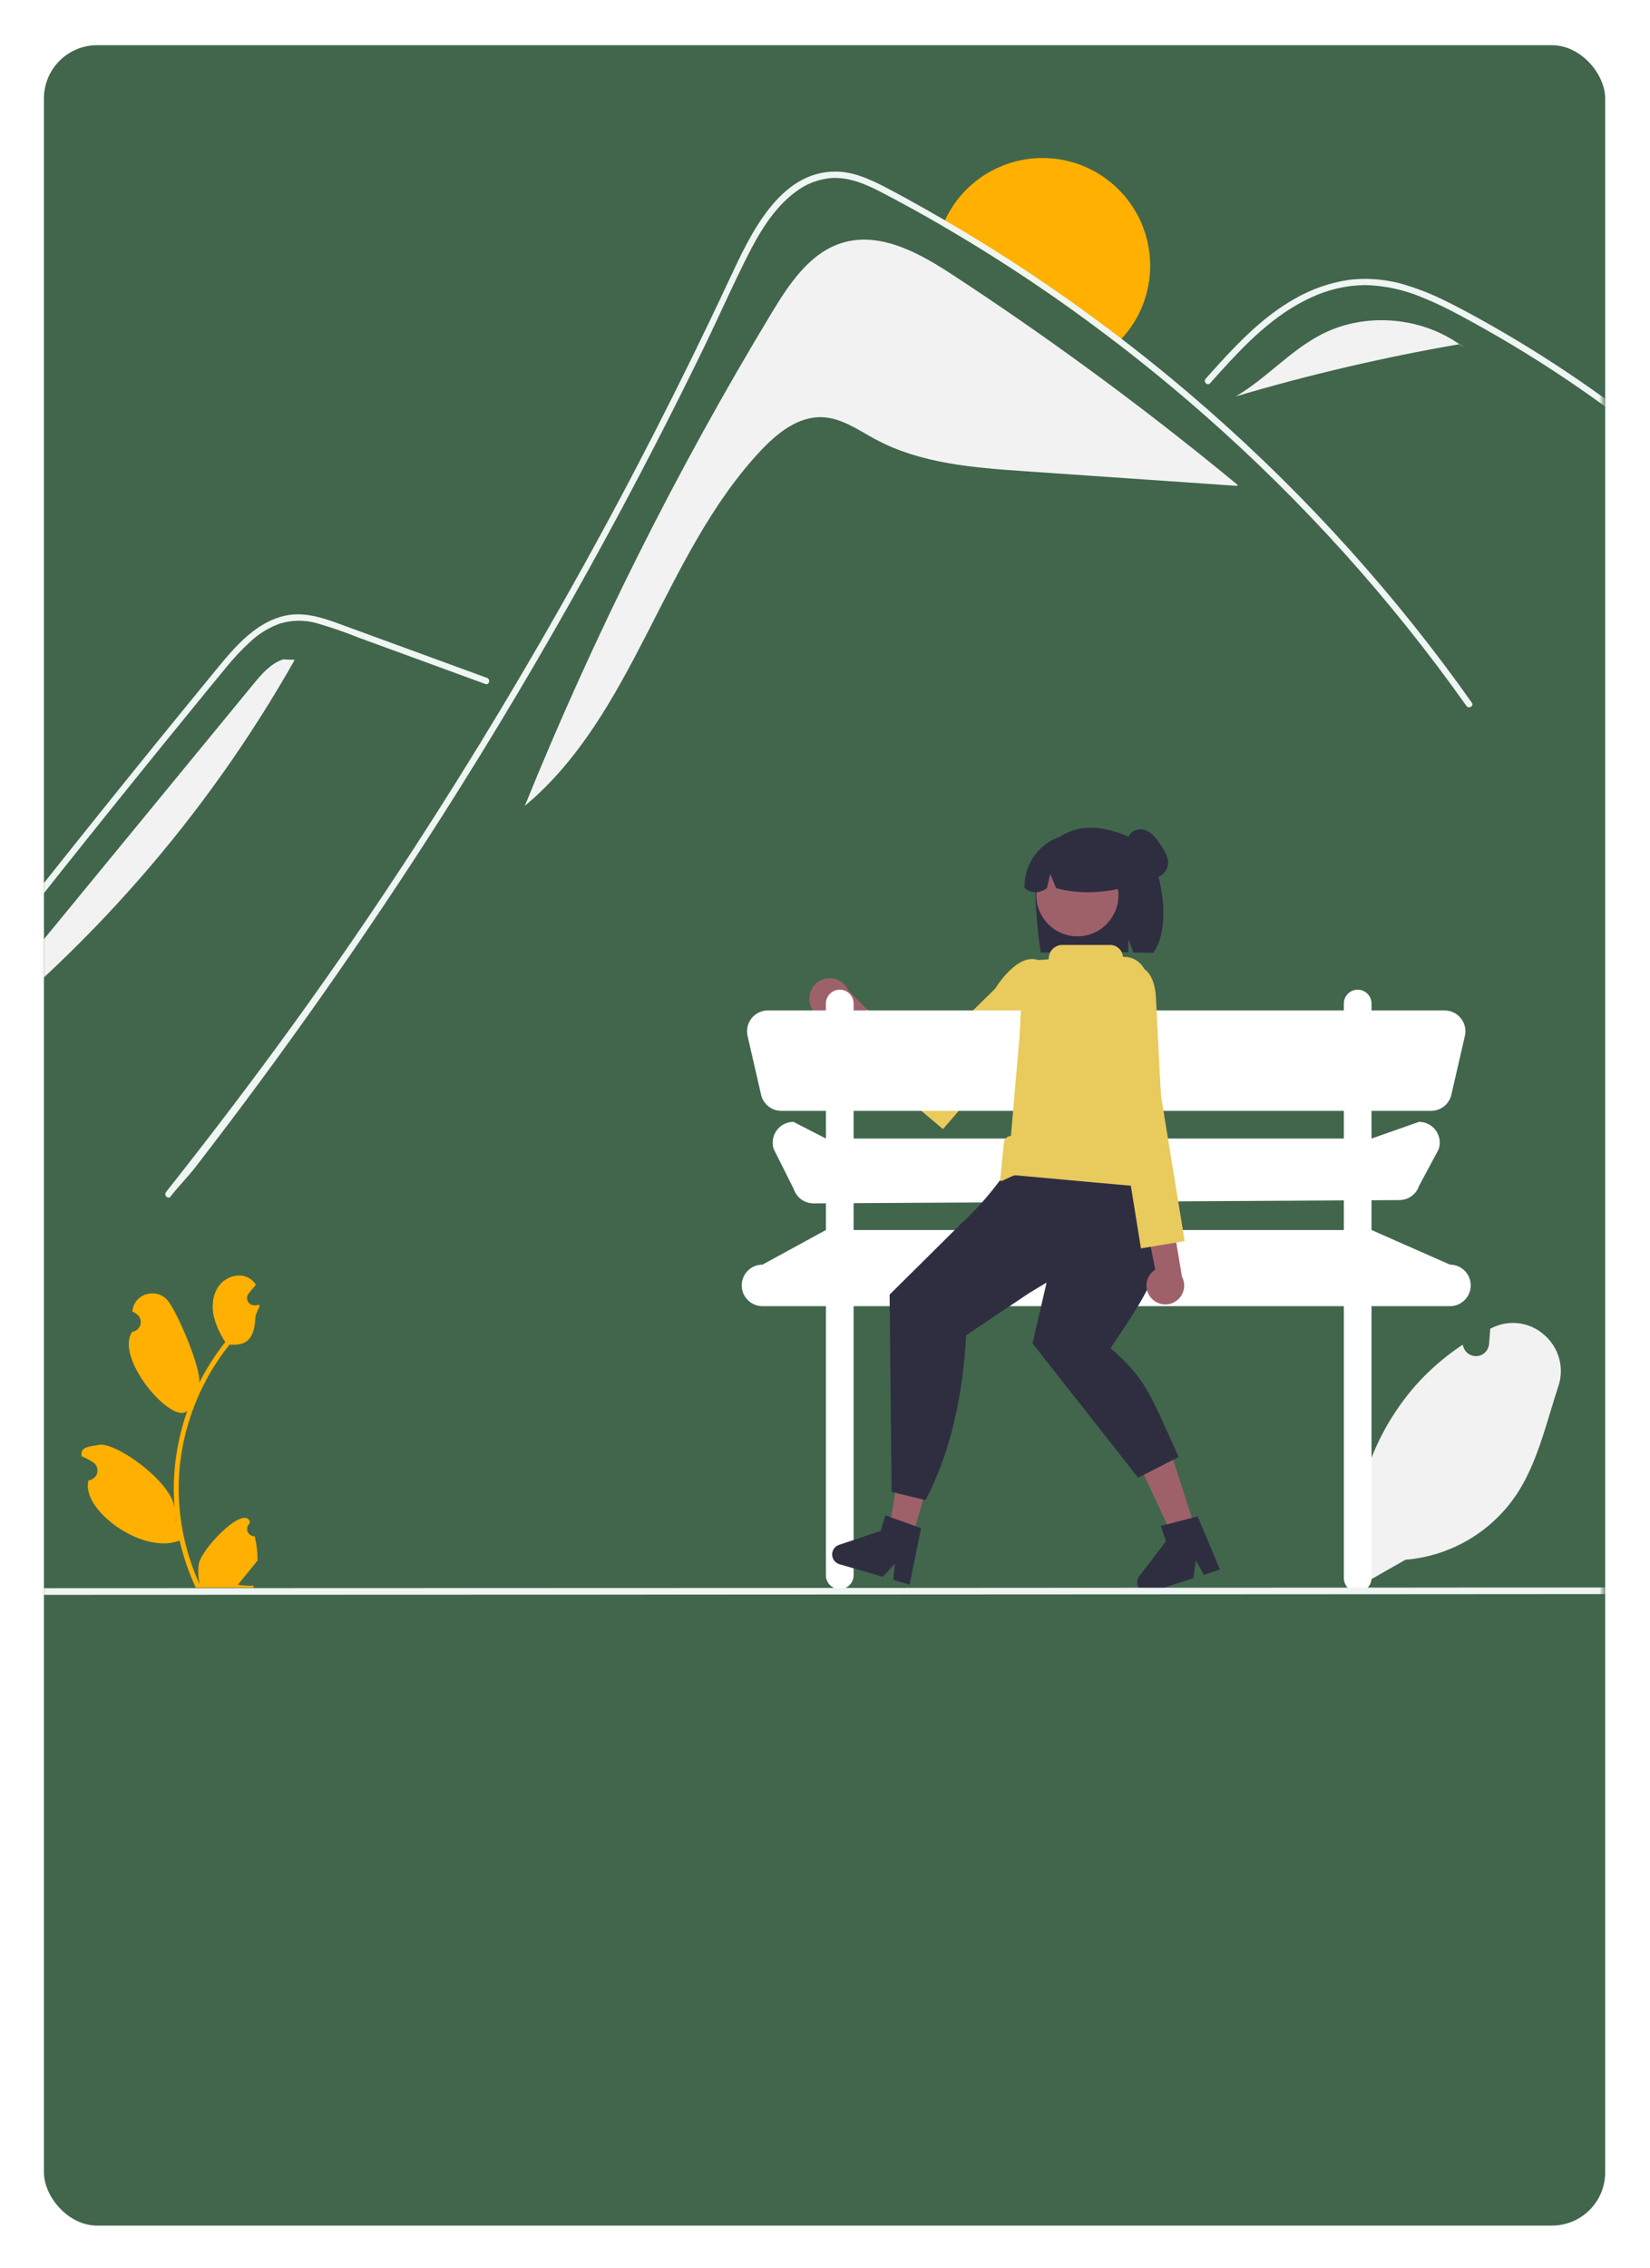 <svg width="310" height="426" viewBox="0 0 310 426" fill="none" xmlns="http://www.w3.org/2000/svg">
<g filter="url(#filter0_d_1_465)">
<rect x="8.252" y="4.49" width="293.328" height="409.486" rx="10" fill="#41664C"/>
<mask id="mask0_1_465" style="mask-type:alpha" maskUnits="userSpaceOnUse" x="8" y="4" width="294" height="348">
<rect x="8" y="4" width="293.328" height="347.301" rx="10" fill="#D3632F"/>
</mask>
<g mask="url(#mask0_1_465)">
<g clip-path="url(#clip0_1_465)">
<path d="M47.85 284.511C47.571 284.524 47.295 284.451 47.059 284.301C46.824 284.152 46.639 283.934 46.532 283.677C46.424 283.419 46.398 283.135 46.458 282.862C46.517 282.59 46.659 282.342 46.864 282.152L46.957 281.782C46.944 281.752 46.932 281.722 46.92 281.693C45.667 278.705 37.673 287.033 37.327 289.841C37.175 291.082 37.239 292.34 37.517 293.559C34.927 287.91 33.583 281.771 33.574 275.557C33.573 273.997 33.66 272.439 33.833 270.89C33.977 269.619 34.176 268.358 34.43 267.106C35.818 260.311 38.798 253.942 43.125 248.523C45.6 248.661 47.768 248.284 47.978 243.488C48.015 242.634 48.648 241.896 48.787 241.055C48.551 241.086 48.311 241.106 48.075 241.121C48.001 241.125 47.924 241.129 47.85 241.133L47.822 241.134C47.563 241.146 47.305 241.082 47.081 240.951C46.856 240.819 46.675 240.626 46.558 240.394C46.441 240.162 46.394 239.901 46.421 239.643C46.449 239.384 46.551 239.139 46.715 238.937C46.817 238.812 46.919 238.686 47.021 238.561C47.176 238.367 47.335 238.178 47.49 237.984C47.508 237.966 47.525 237.946 47.54 237.926C47.718 237.705 47.897 237.488 48.075 237.267C47.749 236.763 47.312 236.34 46.797 236.032C45.011 234.986 42.548 235.71 41.258 237.326C39.965 238.941 39.721 241.206 40.17 243.224C40.612 244.941 41.342 246.571 42.331 248.042C42.234 248.166 42.133 248.286 42.037 248.41C40.267 250.686 38.724 253.13 37.431 255.707C37.797 252.849 33.322 242.528 31.592 240.341C29.514 237.715 25.252 238.861 24.885 242.19C24.882 242.222 24.878 242.255 24.875 242.287C25.132 242.432 25.384 242.586 25.63 242.749C25.939 242.955 26.179 243.25 26.317 243.596C26.456 243.941 26.487 244.32 26.407 244.683C26.326 245.046 26.138 245.376 25.866 245.63C25.595 245.885 25.253 246.051 24.886 246.108L24.848 246.114C21.408 251.026 32.436 263.81 35.197 260.94C33.898 264.622 33.082 268.457 32.772 272.35C32.597 274.646 32.607 276.953 32.803 279.248L32.792 279.166C32.178 274.168 21.656 266.737 18.583 267.356C16.813 267.713 15.069 267.632 15.338 269.417C15.342 269.446 15.347 269.474 15.351 269.503C15.828 269.697 16.293 269.921 16.742 270.173C16.999 270.318 17.25 270.472 17.496 270.635C17.806 270.841 18.045 271.137 18.184 271.482C18.322 271.827 18.354 272.206 18.273 272.569C18.193 272.932 18.004 273.262 17.733 273.516C17.462 273.771 17.12 273.937 16.752 273.994L16.715 274C16.687 274.003 16.664 274.007 16.637 274.011C15.071 279.399 26.684 288.095 33.744 285.328H33.748C34.448 288.369 35.462 291.328 36.773 294.159H47.579C47.618 294.039 47.653 293.915 47.687 293.795C46.687 293.858 45.683 293.798 44.697 293.617C45.499 292.633 46.301 291.641 47.103 290.658C47.12 290.639 47.137 290.62 47.153 290.6C47.56 290.096 47.97 289.596 48.377 289.093L48.377 289.092C48.399 287.549 48.221 286.009 47.85 284.511ZM35.476 260.169L35.481 260.161L35.476 260.177V260.169ZM33.082 281.746L32.989 281.537C32.993 281.386 32.993 281.235 32.989 281.08C32.989 281.037 32.981 280.994 32.981 280.952C33.016 281.219 33.047 281.486 33.086 281.754L33.082 281.746Z" fill="#FFB000"/>
<path d="M254.961 294.103L254.905 293.725C253.922 287.039 254.401 280.22 256.311 273.738C258.221 267.256 261.515 261.266 265.966 256.181C268.49 253.351 271.361 250.85 274.51 248.737L274.793 248.547L274.959 249.034C275.147 249.571 275.514 250.026 275.999 250.324C276.483 250.622 277.055 250.744 277.619 250.67C278.183 250.596 278.704 250.33 279.095 249.917C279.486 249.504 279.723 248.969 279.766 248.403L279.985 245.543L280.323 245.377C281.899 244.591 283.674 244.295 285.419 244.529C287.164 244.762 288.799 245.514 290.113 246.686C291.474 247.85 292.455 249.396 292.929 251.123C293.403 252.85 293.348 254.68 292.771 256.375C292.256 257.938 291.765 259.56 291.29 261.129C289.667 266.493 287.989 272.039 284.934 276.657C282.601 280.142 279.512 283.055 275.897 285.18C272.281 287.305 268.233 288.586 264.053 288.928L254.961 294.103Z" fill="#F2F2F2"/>
<path d="M152.109 184.204C152.201 184.754 152.411 185.276 152.727 185.736C153.042 186.195 153.455 186.579 153.935 186.862C154.415 187.145 154.951 187.318 155.506 187.371C156.06 187.424 156.62 187.355 157.145 187.168L165.789 197.314L167.951 190.617L159.401 182.031C159.029 181.17 158.354 180.475 157.504 180.078C156.654 179.682 155.689 179.61 154.79 179.878C153.891 180.146 153.121 180.735 152.627 181.532C152.133 182.329 151.949 183.28 152.109 184.204Z" fill="#9E616A"/>
<path d="M186.967 181.675C186.967 181.675 191.343 174.407 195.452 176.479C199.561 178.551 196.399 185.74 196.399 185.74L177.168 208.057C177.168 208.057 155.741 190.165 158.589 190.417C161.437 190.669 162.934 185.62 162.934 185.62L174.479 193.328L175.172 191.189L175.756 191.942L177.651 190.802L186.967 181.675Z" fill="#E9CA5D"/>
<path d="M216.093 45.891C216.101 50.986 214.177 55.895 210.709 59.627C210.446 59.914 210.169 60.191 209.887 60.459C199.438 52.416 188.478 45.058 177.078 38.431C177.219 38.074 177.369 37.722 177.534 37.374C179.474 33.198 182.781 29.809 186.909 27.767C191.036 25.726 195.737 25.155 200.234 26.148C204.73 27.141 208.753 29.639 211.637 33.229C214.521 36.819 216.093 41.286 216.093 45.891Z" fill="#FFB000"/>
<path d="M232.493 87.042L232.474 87.254C219.175 86.338 205.877 85.42 192.58 84.501C182.974 83.838 173.033 83.087 164.544 78.539C161.321 76.815 158.183 74.513 154.529 74.353C149.995 74.151 146.04 77.323 142.93 80.63C124.547 100.21 119.225 130.149 98.602 147.348C111.609 115.272 127.138 84.277 145.044 54.656C148.351 49.183 152.274 43.339 158.414 41.554C164.272 39.848 170.266 42.338 175.659 45.533C176.815 46.219 177.942 46.937 179.032 47.651C187.343 53.091 195.517 58.74 203.555 64.596C213.425 71.779 223.071 79.261 232.493 87.042Z" fill="#F2F2F2"/>
<path d="M275.507 128.571C261.292 108.506 244.776 90.174 226.298 73.95C220.985 69.28 215.515 64.783 209.889 60.458C199.439 52.415 188.48 45.057 177.079 38.43C173.34 36.26 169.557 34.175 165.73 32.177C162.756 30.632 159.59 29.218 156.16 29.438C153.761 29.643 151.469 30.525 149.551 31.98C145.337 35.057 142.546 39.863 140.249 44.443C138.238 48.46 136.364 52.556 134.452 56.629C133.639 58.362 132.826 60.091 131.986 61.811C129.054 67.833 126.054 73.823 122.985 79.78C119.029 87.456 114.959 95.074 110.775 102.634C101.986 118.527 92.711 134.133 82.95 149.452C68.603 171.969 53.254 193.802 36.903 214.953C34.897 217.542 34.07 218.143 32.036 220.713C31.566 221.314 30.73 220.468 31.195 219.872C48.159 198.431 62.928 178.174 77.82 155.24C89.048 137.947 99.659 120.271 109.652 102.211C112.861 96.419 116.002 90.591 119.076 84.726C124.051 75.232 128.854 65.649 133.484 55.976C134.706 53.43 135.914 50.874 137.111 48.309C140.911 40.168 146.445 28.062 157.133 28.226C160.276 28.273 163.193 29.546 165.946 30.956C168.75 32.398 171.503 33.929 174.251 35.484C175.351 36.104 176.445 36.734 177.535 37.373C181.852 39.881 186.105 42.495 190.294 45.213C197.285 49.747 204.09 54.551 210.711 59.626C213.854 62.036 216.949 64.501 219.998 67.02C239.129 82.848 256.33 100.872 271.246 120.721C273.046 123.112 274.807 125.53 276.531 127.974C276.973 128.599 275.944 129.191 275.507 128.571Z" fill="#EFF5F2"/>
<path d="M227.355 67.971C227.976 67.278 228.593 66.586 229.218 65.894C234.147 60.443 239.436 55.055 246.204 51.93C249.431 50.393 252.954 49.577 256.529 49.537C260.217 49.638 263.853 50.431 267.248 51.875C268.862 52.52 270.441 53.251 271.995 54.031C273.771 54.925 275.516 55.878 277.252 56.839C280.512 58.643 283.729 60.526 286.904 62.488C293.222 66.392 299.341 70.595 305.263 75.095C308.333 77.429 311.339 79.839 314.282 82.326C317.019 84.636 319.701 87.008 322.328 89.442C322.89 89.96 323.728 89.122 323.167 88.604C322.474 87.959 321.774 87.318 321.074 86.685C319.096 84.897 317.087 83.144 315.045 81.424C311.323 78.283 307.505 75.264 303.59 72.365C297.502 67.856 291.204 63.652 284.697 59.755C281.446 57.808 278.149 55.944 274.808 54.161C273.799 53.623 272.778 53.097 271.746 52.599C269.403 51.417 266.969 50.426 264.468 49.636C260.924 48.489 257.174 48.121 253.475 48.556C249.903 49.076 246.462 50.266 243.332 52.065C236.687 55.779 231.532 61.523 226.516 67.128C226.01 67.698 226.845 68.54 227.355 67.971Z" fill="#EFF5F2"/>
<path d="M91.189 124.458L75.265 118.634L67.358 115.742C64.804 114.713 62.199 113.816 59.552 113.053C57.239 112.392 54.783 112.424 52.487 113.143C50.44 113.901 48.566 115.063 46.977 116.559C45.353 118.055 43.842 119.668 42.457 121.386C40.735 123.455 39.039 125.545 37.336 127.629C30.305 136.228 23.32 144.864 16.381 153.537C9.442 162.21 2.549 170.92 -4.297 179.667C-11.16 188.435 -17.975 197.24 -24.744 206.082C-25.573 207.165 -26.401 208.248 -27.229 209.333C-27.686 209.932 -28.718 209.341 -28.254 208.734C-21.436 199.803 -14.57 190.909 -7.656 182.052C-0.726 173.173 6.253 164.332 13.279 155.529C20.305 146.726 27.378 137.961 34.499 129.235C36.273 127.06 38.05 124.889 39.831 122.719C41.332 120.89 42.816 119.04 44.463 117.337C47.486 114.211 51.263 111.448 55.783 111.373C58.441 111.329 61.014 112.172 63.483 113.065C66.145 114.029 68.801 115.01 71.46 115.982L87.496 121.847L91.505 123.314C92.216 123.574 91.909 124.721 91.189 124.458Z" fill="#EFF5F2"/>
<path d="M248.299 58.79C256.391 54.631 266.755 55.446 274.191 60.642C260.007 63.089 245.978 66.363 232.176 70.448C237.907 67.089 242.391 61.827 248.299 58.79Z" fill="#F2F2F2"/>
<path d="M274.269 60.627L275.827 61.893C275.3 61.45 274.752 61.035 274.189 60.641C274.216 60.637 274.242 60.632 274.269 60.627Z" fill="#F2F2F2"/>
<path d="M47.577 124.515C49.145 122.607 50.84 120.609 53.184 119.834L55.373 119.92C38.71 149.366 16.204 175.095 -10.762 195.528C8.685 171.857 28.131 148.186 47.577 124.515Z" fill="#F2F2F2"/>
<path d="M272.418 233.502L257.681 227.001V221.411L262.933 221.382C263.748 221.377 264.541 221.118 265.201 220.639C265.86 220.161 266.354 219.488 266.611 218.715L270.301 211.825C270.496 211.238 270.55 210.614 270.457 210.003C270.363 209.392 270.126 208.811 269.765 208.31C269.403 207.809 268.928 207.4 268.378 207.119C267.828 206.837 267.218 206.69 266.6 206.69L257.681 209.824V204.622H268.878C269.761 204.622 270.617 204.323 271.308 203.773C271.999 203.223 272.482 202.456 272.68 201.595L275.221 190.543C275.352 189.971 275.353 189.377 275.223 188.805C275.093 188.233 274.836 187.698 274.471 187.239C274.105 186.78 273.641 186.41 273.113 186.155C272.585 185.9 272.006 185.768 271.419 185.768H257.681V184.468C257.681 183.778 257.407 183.117 256.919 182.629C256.431 182.141 255.77 181.867 255.08 181.867C254.39 181.867 253.729 182.141 253.241 182.629C252.754 183.117 252.48 183.778 252.48 184.468V185.768H160.375V184.468C160.375 183.778 160.101 183.117 159.613 182.629C159.126 182.141 158.464 181.867 157.774 181.867C157.085 181.867 156.423 182.141 155.936 182.629C155.448 183.117 155.174 183.778 155.174 184.468V185.768H144.253C143.666 185.768 143.087 185.9 142.559 186.155C142.031 186.41 141.566 186.78 141.201 187.239C140.836 187.698 140.579 188.233 140.449 188.805C140.319 189.377 140.32 189.971 140.451 190.543L142.992 201.595C143.19 202.456 143.673 203.223 144.364 203.773C145.054 204.323 145.911 204.622 146.794 204.622H155.174V209.824L149.072 206.69C148.457 206.69 147.851 206.835 147.303 207.114C146.755 207.393 146.28 207.797 145.918 208.294C145.556 208.791 145.317 209.367 145.22 209.974C145.123 210.581 145.17 211.202 145.359 211.787L149.124 219.296C149.379 220.085 149.878 220.773 150.549 221.259C151.221 221.745 152.03 222.005 152.859 222L155.174 221.987V227.001L143.254 233.502C142.22 233.502 141.228 233.913 140.496 234.645C139.764 235.376 139.354 236.369 139.354 237.403C139.354 238.438 139.764 239.43 140.496 240.162C141.228 240.893 142.22 241.304 143.254 241.304H155.174V291.846C155.174 292.535 155.448 293.197 155.936 293.685C156.423 294.172 157.085 294.446 157.774 294.446C158.464 294.446 159.126 294.172 159.613 293.685C160.101 293.197 160.375 292.535 160.375 291.846V241.304H252.48V292.368C252.48 293.058 252.754 293.719 253.241 294.207C253.729 294.695 254.39 294.969 255.08 294.969C255.77 294.969 256.431 294.695 256.919 294.207C257.407 293.719 257.681 293.058 257.681 292.368V241.304H272.418C273.452 241.304 274.444 240.893 275.176 240.162C275.907 239.43 276.318 238.438 276.318 237.403C276.318 236.369 275.907 235.377 275.176 234.645C274.444 233.913 273.452 233.502 272.418 233.502ZM160.375 204.622H252.48V209.824H160.375V204.622ZM160.375 227.001V221.958L252.48 221.441V227.001L160.375 227.001Z" fill="white"/>
<path d="M194.985 157.992C195.649 156.459 196.656 155.099 197.928 154.017C199.201 152.936 200.705 152.161 202.325 151.752C205.921 150.817 211.186 152.242 213.89 154.288C218.835 158.03 220.042 170.886 216.644 174.949C215.968 174.921 213.636 174.901 212.953 174.882L211.985 172.433V174.858C206.646 174.732 201.089 174.811 195.528 174.892C195.029 172.016 193.842 160.759 194.985 157.992Z" fill="#2F2E41"/>
<path d="M202.419 171.846C206.678 171.846 210.131 168.393 210.131 164.134C210.131 159.875 206.678 156.422 202.419 156.422C198.16 156.422 194.707 159.875 194.707 164.134C194.707 168.393 198.16 171.846 202.419 171.846Z" fill="#9E616A"/>
<path d="M197.122 154.092C198.604 153.188 200.301 152.7 202.037 152.677C203.772 152.654 205.482 153.098 206.987 153.962C208.492 154.826 209.737 156.078 210.593 157.588C211.448 159.098 211.882 160.81 211.849 162.545C207.646 163.62 203.166 164.069 198.418 162.804L197.333 160.148L196.693 162.806C195.241 163.828 193.839 163.826 192.488 162.801C192.431 161.07 192.828 159.355 193.642 157.827C194.455 156.299 195.655 155.011 197.122 154.092Z" fill="#2F2E41"/>
<path d="M218.174 154.859C217.412 153.69 216.572 152.455 215.278 151.933C213.984 151.411 212.149 152.035 211.973 153.419C211.842 154.454 212.631 155.343 213.226 156.2C213.82 157.057 214.206 158.35 213.43 159.047L212.993 159.272C213.411 159.811 213.949 160.245 214.564 160.539C215.18 160.833 215.856 160.978 216.538 160.963C217.219 160.927 217.869 160.669 218.392 160.23C218.914 159.791 219.279 159.194 219.432 158.53C219.655 157.223 218.898 155.97 218.174 154.859Z" fill="#2F2E41"/>
<path d="M171.352 284.814L167.02 283.553L169.82 266.244L176.213 268.104L171.352 284.814Z" fill="#9E616A"/>
<path d="M170.898 293.603L167.824 292.708L168.12 289.647L165.87 292.14L157.717 289.768C157.327 289.654 156.982 289.419 156.735 289.096C156.488 288.773 156.35 288.379 156.342 287.972C156.334 287.565 156.457 287.166 156.692 286.834C156.927 286.501 157.262 286.253 157.648 286.124L165.467 283.522L166.32 280.588L173.049 282.989L170.898 293.603Z" fill="#2F2E41"/>
<path d="M224.644 283.245L220.352 284.633L212.953 268.737L219.289 266.688L224.644 283.245Z" fill="#9E616A"/>
<path d="M229.202 290.775L226.156 291.76L224.682 289.06L224.219 292.386L216.141 295C215.754 295.125 215.336 295.124 214.95 294.995C214.564 294.866 214.229 294.618 213.994 294.285C213.76 293.953 213.637 293.554 213.645 293.147C213.653 292.74 213.79 292.347 214.038 292.023L219.048 285.481L218.107 282.574L225.024 280.783L229.202 290.775Z" fill="#2F2E41"/>
<path d="M196.636 236.858L193.986 248.299L213.838 273.52L221.437 269.625C215.515 256.432 214.993 254.865 208.657 249.175L208.722 249.077C213.276 242.203 218.195 235.611 218.859 227.392C218.877 227.168 217.86 218.945 217.883 218.721C218.451 213.346 191.922 211.641 191.922 211.641C191.922 211.641 187.413 219.588 180.706 225.683L167.141 239.132L167.507 276.181L173.89 277.732C178.584 268.79 180.866 258.304 181.522 246.777L193.314 238.867L196.636 236.858Z" fill="#2F2E41"/>
<path d="M216.296 239.785C215.952 239.402 215.696 238.948 215.546 238.456C215.397 237.963 215.357 237.444 215.43 236.934C215.503 236.425 215.686 235.938 215.968 235.507C216.249 235.076 216.622 234.712 217.059 234.441L216.61 232.191L211.367 205.963L217.447 208.264L221.423 231.929L222.069 235.774C222.476 236.539 222.588 237.427 222.384 238.269C222.181 239.111 221.675 239.849 220.963 240.344C220.252 240.838 219.383 241.054 218.523 240.951C217.663 240.848 216.87 240.433 216.296 239.785Z" fill="#9E616A"/>
<path d="M209.523 180.15L213.506 177.451C213.506 177.451 216.902 177.385 217.189 183.517C217.476 189.649 218.097 201.603 218.097 201.603L222.575 229.085L214.359 230.453L209.575 200.797L206.25 191.893L209.523 180.15Z" fill="#E9CA5D"/>
<path d="M194.929 196.002L193.797 198.945L194.024 201.889L216.177 209.562L215.078 196.681L212.588 193.738L194.929 196.002Z" fill="#FFB6B6"/>
<path d="M187.909 217.619L188.631 210.406C188.706 210.112 188.872 209.849 189.105 209.655C189.339 209.461 189.628 209.346 189.931 209.326C190.231 205.89 191.496 191.065 191.572 190.419L191.575 190.392L192.15 178.108C192.17 177.662 192.355 177.239 192.668 176.92C192.981 176.601 193.4 176.409 193.846 176.38L196.883 176.181C196.924 176.18 196.964 176.163 196.993 176.133C197.022 176.103 197.038 176.063 197.038 176.021C197.038 175.685 197.104 175.353 197.232 175.043C197.361 174.734 197.549 174.452 197.786 174.215C198.023 173.978 198.305 173.79 198.615 173.661C198.925 173.533 199.257 173.467 199.592 173.467H208.584C209.167 173.467 209.729 173.68 210.166 174.065C210.602 174.451 210.883 174.982 210.956 175.56C210.96 175.6 210.979 175.637 211.009 175.663C211.039 175.69 211.077 175.704 211.117 175.703H211.118C212.14 175.682 213.136 176.028 213.924 176.678C214.713 177.328 215.242 178.239 215.416 179.246C216.645 186.399 219.109 202.632 217.891 211.657C217.467 214.799 218.381 212.311 218.541 214.939C218.557 215.193 218.523 215.448 218.44 215.689C218.358 215.93 218.228 216.152 218.06 216.342C218.405 216.468 218.687 216.724 218.844 217.056C219.001 217.388 219.021 217.769 218.899 218.115L219.057 218.076C219.011 218.26 218.929 218.433 218.816 218.585C218.703 218.737 218.561 218.865 218.398 218.962C218.236 219.059 218.055 219.123 217.868 219.151C217.681 219.179 217.49 219.169 217.306 219.123L190.971 216.741C190.198 216.547 187.715 218.392 187.909 217.619Z" fill="#E9CA5D"/>
<path d="M322.059 294.745C322.06 294.826 322.044 294.907 322.013 294.983C321.981 295.058 321.936 295.127 321.878 295.185C321.82 295.242 321.751 295.288 321.676 295.319C321.6 295.35 321.52 295.366 321.438 295.366L288.52 295.382L280.31 295.387L274.894 295.392H268.904L265.634 295.397L256.557 295.403L113.74 295.476L112.653 295.481L48.77 295.502H47.715L-6.663 295.523H-7.718L-24.691 295.528C-24.856 295.528 -25.014 295.462 -25.131 295.346C-25.247 295.229 -25.312 295.071 -25.312 294.906C-25.312 294.742 -25.247 294.584 -25.131 294.467C-25.014 294.35 -24.856 294.285 -24.691 294.285L-7.54 294.28H-6.485L47.877 294.259H48.932L112.319 294.238H113.4L167.412 294.217H168.123L255.565 294.165L264.626 294.16L268.773 294.154L275.327 294.149H280.926L289.747 294.144L321.438 294.123C321.52 294.123 321.601 294.139 321.676 294.17C321.752 294.201 321.82 294.247 321.878 294.305C321.936 294.362 321.981 294.431 322.013 294.506C322.044 294.582 322.06 294.663 322.059 294.745Z" fill="#EFF5F2"/>
</g>
</g>
</g>
<defs>
<filter id="filter0_d_1_465" x="0" y="0.49" width="309.58" height="425.486" filterUnits="userSpaceOnUse" color-interpolation-filters="sRGB">
<feFlood flood-opacity="0" result="BackgroundImageFix"/>
<feColorMatrix in="SourceAlpha" type="matrix" values="0 0 0 0 0 0 0 0 0 0 0 0 0 0 0 0 0 0 127 0" result="hardAlpha"/>
<feOffset dy="4"/>
<feGaussianBlur stdDeviation="4"/>
<feColorMatrix type="matrix" values="0 0 0 0 0.056 0 0 0 0 0.122 0 0 0 0 0.209 0 0 0 0.16 0"/>
<feBlend mode="normal" in2="BackgroundImageFix" result="effect1_dropShadow_1_465"/>
<feBlend mode="normal" in="SourceGraphic" in2="effect1_dropShadow_1_465" result="shape"/>
</filter>
<clipPath id="clip0_1_465">
<rect width="351.722" height="269.862" fill="white" transform="translate(-28.371 25.666)"/>
</clipPath>
</defs>
</svg>
